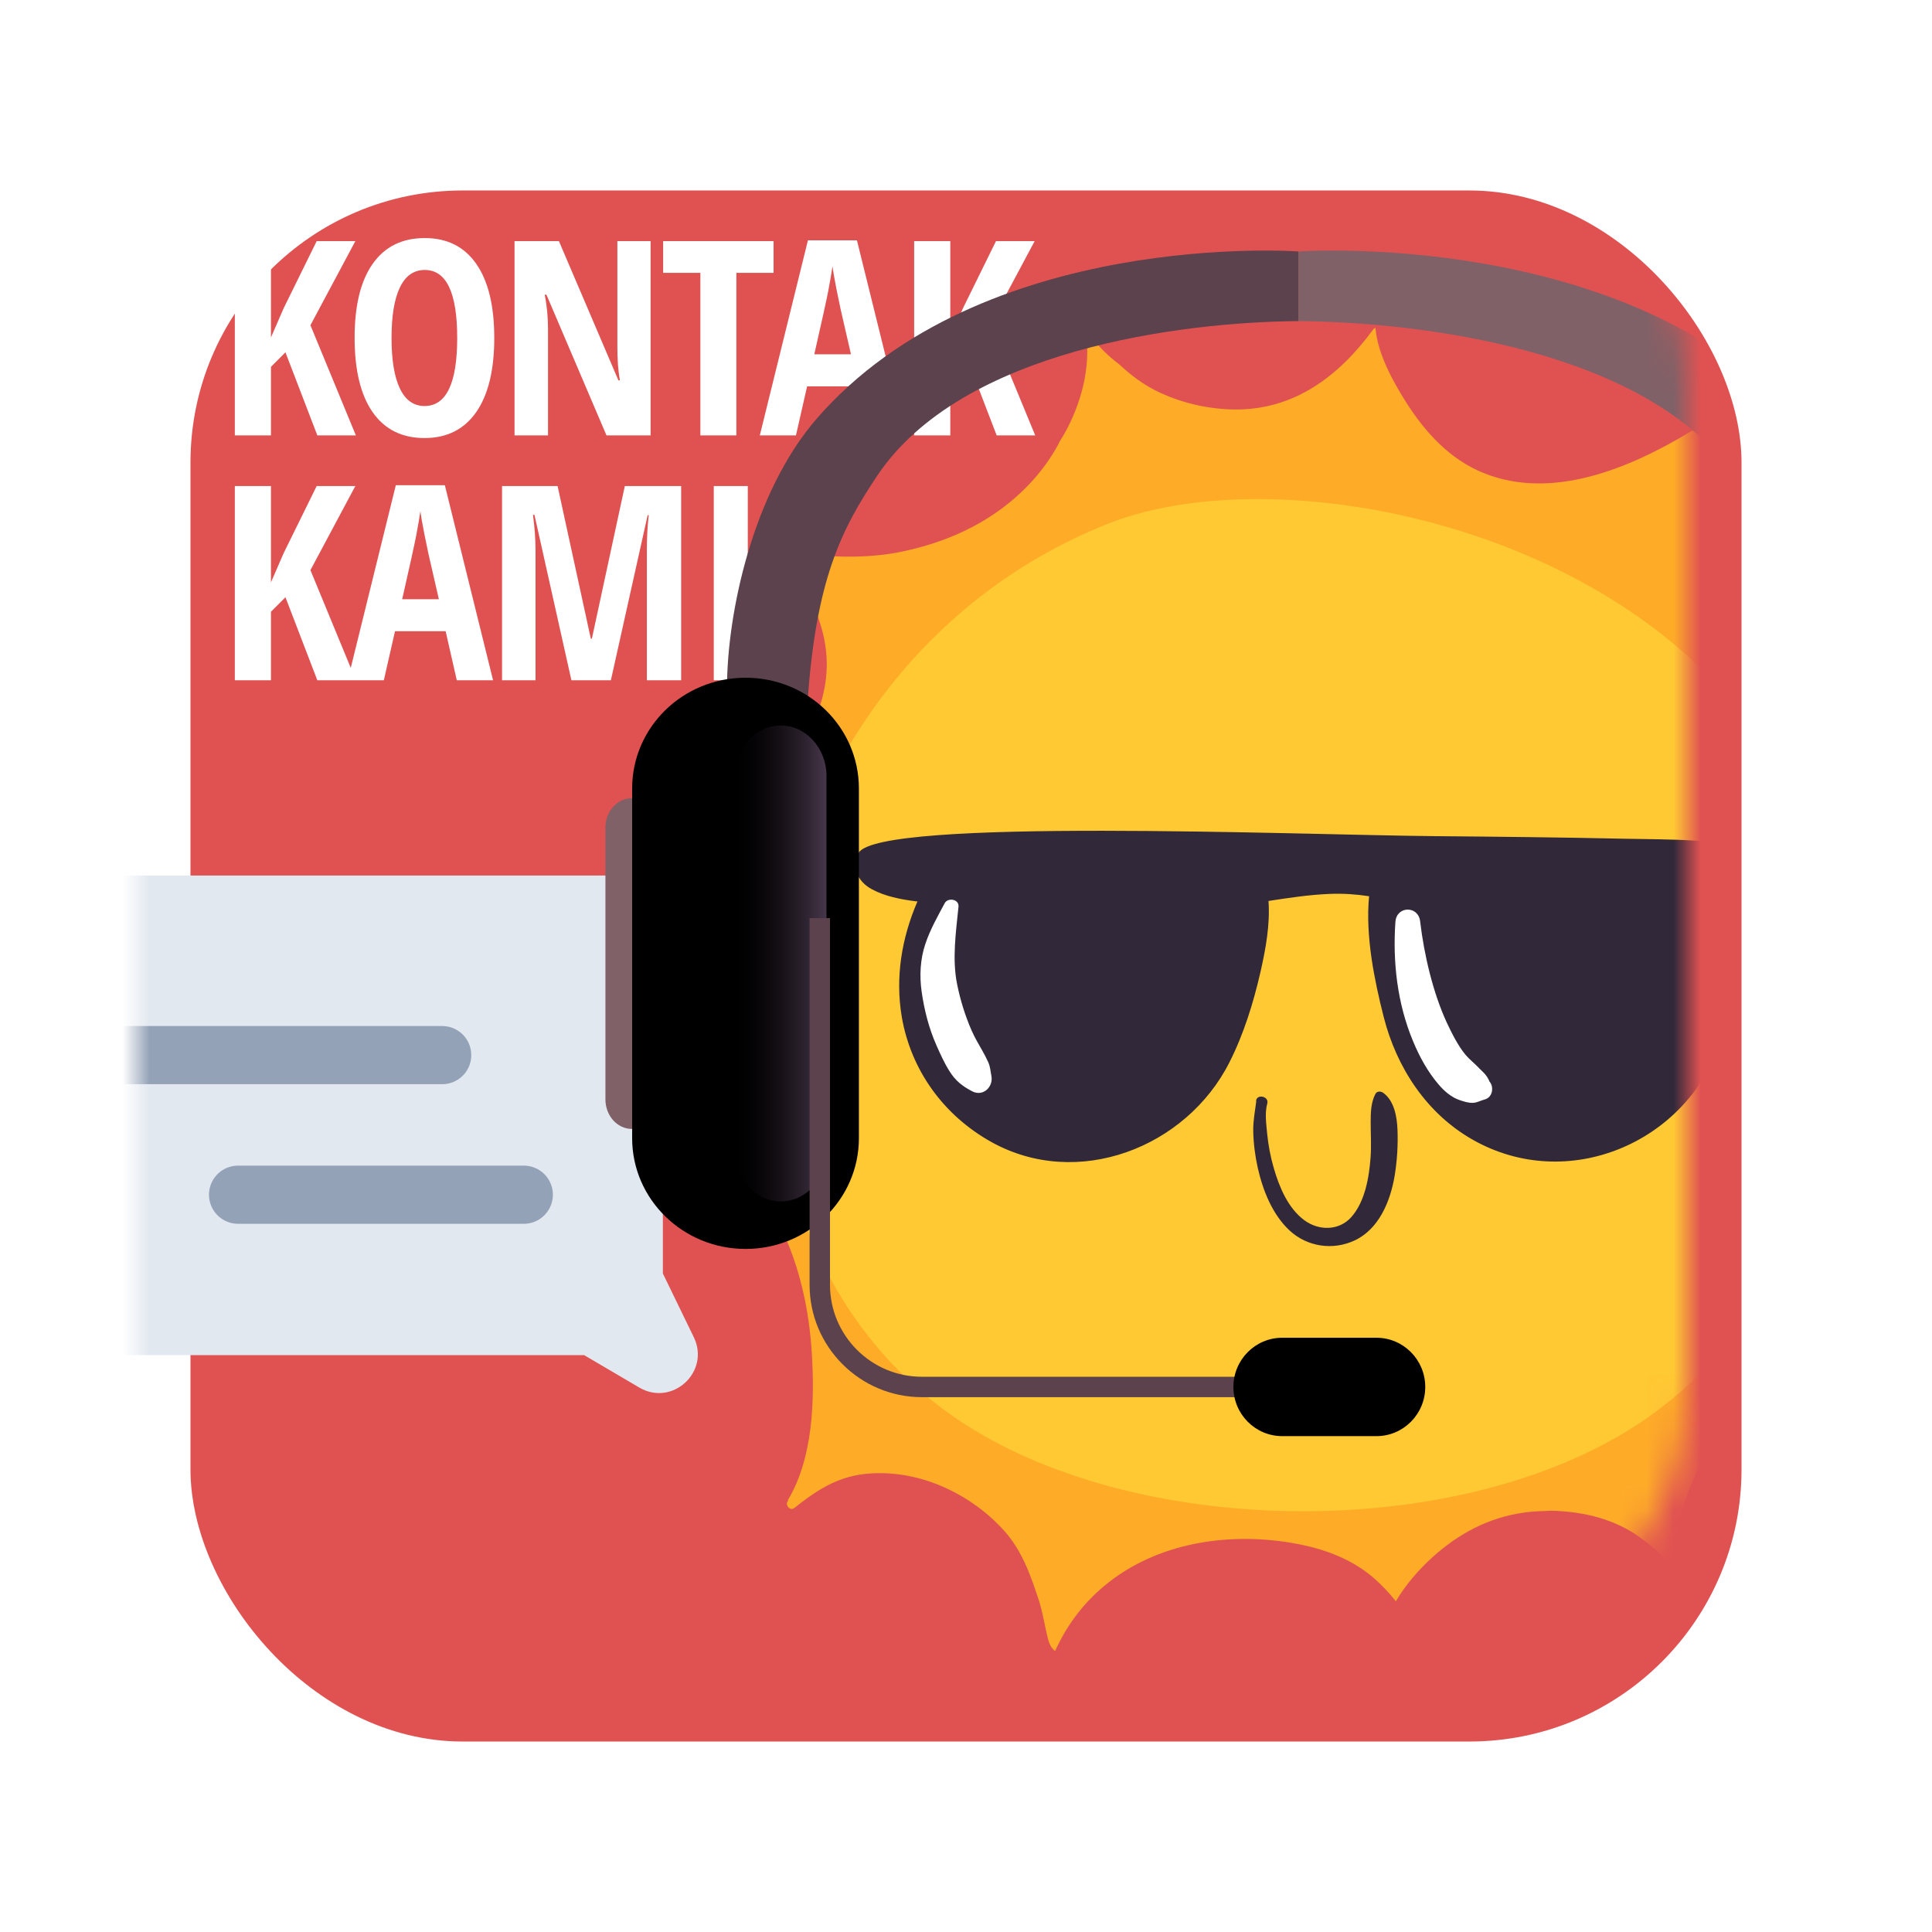 <svg width="71" height="71" viewBox="0 0 71 71" fill="none" xmlns="http://www.w3.org/2000/svg">
<g filter="url(#filter0_d_11827_11391)">
<rect x="5" y="4" width="57" height="57" rx="10" fill="#E05252"/>
</g>
<mask id="mask0_11827_11391" style="mask-type:alpha" maskUnits="userSpaceOnUse" x="5" y="4" width="57" height="57">
<rect x="5" y="4" width="57" height="57" rx="10" fill="#D9D9D9"/>
</mask>
<g mask="url(#mask0_11827_11391)">
<path d="M13.078 16H11.662L10.49 12.948L9.958 13.48V16H8.63V8.861H9.958V12.401L10.422 11.332L11.638 8.861H13.059L11.408 11.952L13.078 16ZM18.164 12.421C18.164 13.602 17.942 14.511 17.5 15.146C17.057 15.78 16.424 16.098 15.6 16.098C14.774 16.098 14.139 15.782 13.696 15.15C13.253 14.516 13.032 13.602 13.032 12.411C13.032 11.229 13.253 10.325 13.696 9.696C14.139 9.065 14.777 8.749 15.61 8.749C16.434 8.749 17.065 9.066 17.505 9.701C17.944 10.333 18.164 11.239 18.164 12.421ZM14.389 12.421C14.389 13.235 14.492 13.855 14.697 14.281C14.902 14.708 15.203 14.921 15.6 14.921C16.401 14.921 16.802 14.088 16.802 12.421C16.802 10.754 16.404 9.921 15.61 9.921C15.207 9.921 14.902 10.134 14.697 10.56C14.492 10.984 14.389 11.604 14.389 12.421ZM23.909 16H22.288L20.081 10.829H20.017C20.099 11.223 20.139 11.646 20.139 12.099V16H18.909V8.861H20.54L22.727 13.979H22.781C22.719 13.637 22.688 13.23 22.688 12.758V8.861H23.909V16ZM27.061 16H25.738V10.028H24.37V8.861H28.428V10.028H27.061V16ZM31.932 16L31.522 14.198H29.661L29.251 16H27.923L29.691 8.832H31.492L33.265 16H31.932ZM31.273 13.021L30.892 11.361C30.869 11.26 30.817 11.008 30.735 10.604C30.657 10.198 30.61 9.926 30.594 9.789C30.552 10.069 30.498 10.378 30.433 10.717C30.368 11.052 30.198 11.82 29.925 13.021H31.273ZM38.043 16H36.627L35.455 12.948L34.923 13.48V16H33.595V8.861H34.923V12.401L35.387 11.332L36.602 8.861H38.023L36.373 11.952L38.043 16ZM13.078 25H11.662L10.49 21.948L9.958 22.48V25H8.63V17.861H9.958V21.401L10.422 20.332L11.638 17.861H13.059L11.408 20.952L13.078 25ZM16.787 25L16.377 23.198H14.516L14.106 25H12.778L14.546 17.832H16.348L18.12 25H16.787ZM16.128 22.021L15.747 20.361C15.724 20.26 15.672 20.008 15.591 19.605C15.512 19.198 15.465 18.926 15.449 18.789C15.407 19.069 15.353 19.378 15.288 19.717C15.223 20.052 15.053 20.82 14.78 22.021H16.128ZM20.999 25L19.641 18.921H19.587C19.649 19.39 19.68 19.819 19.68 20.21V25H18.45V17.861H20.491L21.712 23.472H21.751L22.962 17.861H25.032V25H23.772V20.161C23.772 19.761 23.795 19.351 23.84 18.931H23.801L22.449 25H20.999ZM26.231 25V17.861H27.481V25H26.231Z" fill="white"/>
<path fill-rule="evenodd" clip-rule="evenodd" d="M2.437 32.175H22.425C23.49 32.175 24.36 33.045 24.36 34.11V46.8L25.496 49.14C26.113 50.409 24.709 51.706 23.493 50.991L21.465 49.8H2.437C1.372 49.8 0.502 48.93 0.502 47.865V34.11C0.502 33.045 1.372 32.175 2.437 32.175Z" fill="#E2E8F0"/>
<path d="M70.071 35.214C68.942 34.134 68.06 32.777 67.748 31.232C67.432 29.655 67.587 28.061 68.197 26.579C68.457 25.951 68.783 25.337 69.141 24.766C69.312 24.492 69.499 24.228 69.71 23.994C69.386 23.877 69.082 23.976 68.742 24.044C68.401 24.112 68.059 24.147 67.714 24.136C67.052 24.114 66.346 23.929 65.738 23.673C64.688 23.225 63.872 22.461 63.389 21.427C62.411 19.348 62.901 16.82 64.035 14.912C64.115 14.779 64.077 14.652 63.989 14.579C63.404 15.075 62.743 15.49 62.106 15.874C59.913 17.194 57.045 18.416 54.503 17.376C53.27 16.873 52.367 15.878 51.669 14.775C51.194 14.024 50.63 13.018 50.545 12.047C50.512 12.061 50.476 12.086 50.45 12.127C49.197 13.828 47.557 15.075 45.359 15.048C44.424 15.036 43.477 14.823 42.628 14.43C42.034 14.155 41.566 13.796 41.126 13.385C40.74 13.096 40.393 12.758 40.105 12.378C40.068 12.398 40.034 12.428 40.007 12.464C39.984 12.499 39.964 12.543 39.946 12.582C39.984 13.173 39.916 13.777 39.763 14.35C39.59 14.999 39.312 15.647 38.942 16.226C38.924 16.26 38.907 16.299 38.889 16.337C38.32 17.38 37.478 18.256 36.494 18.914C35.495 19.581 34.385 20.005 33.215 20.257C32.023 20.516 30.854 20.483 29.651 20.384C29.617 20.381 29.588 20.394 29.569 20.409C29.385 20.383 29.212 20.538 29.259 20.758C29.331 21.13 29.549 21.431 29.707 21.773C29.881 22.149 30.025 22.538 30.148 22.938C30.31 23.451 30.393 23.972 30.382 24.511C30.359 25.553 29.982 26.557 29.417 27.423C28.837 28.302 28.028 29.036 27.093 29.518C26.631 29.755 26.131 29.927 25.62 30.017C25.078 30.111 24.517 29.998 23.981 30.095C23.872 30.113 23.82 30.209 23.815 30.306C24.498 30.573 25.127 30.98 25.64 31.506C27.012 32.927 27.503 34.998 27.171 36.92C26.997 37.92 26.6 38.888 26.015 39.717C25.559 40.36 25.041 40.998 24.433 41.53C25.298 41.672 26.175 42.195 26.79 42.682C28.845 44.308 29.682 47.207 29.834 49.72C29.939 51.417 29.891 53.577 28.954 55.127C28.959 55.126 28.965 55.134 28.971 55.137C28.962 55.154 28.947 55.168 28.938 55.185C28.857 55.327 29.041 55.534 29.188 55.419C29.98 54.79 30.733 54.286 31.768 54.169C32.705 54.062 33.687 54.231 34.555 54.595C35.445 54.967 36.254 55.534 36.899 56.249C37.559 56.984 37.873 57.882 38.174 58.8C38.335 59.293 38.396 59.802 38.535 60.302C38.581 60.459 38.666 60.6 38.774 60.677C39.214 59.692 39.868 58.838 40.731 58.16C42.553 56.726 44.997 56.333 47.249 56.666C48.442 56.844 49.59 57.206 50.508 58.011C50.798 58.267 51.057 58.546 51.297 58.845C51.661 58.229 52.144 57.677 52.653 57.217C53.609 56.355 54.717 55.765 56.004 55.587C56.254 55.55 56.511 55.536 56.775 55.529C56.846 55.527 56.92 55.519 56.99 55.517C57.129 55.519 57.264 55.526 57.401 55.538C58.341 55.6 59.282 55.857 60.057 56.354C60.168 56.425 60.278 56.507 60.388 56.588C60.507 56.671 60.624 56.76 60.729 56.857C60.988 57.074 61.232 57.32 61.465 57.578C61.475 57.433 61.495 57.294 61.508 57.162C61.585 56.493 61.718 55.837 61.926 55.191C62.735 52.682 64.531 50.488 67.061 49.584C68.212 49.172 69.465 49.151 70.671 49.292C71.026 49.334 71.405 49.411 71.782 49.513C71.204 48.925 70.798 48.086 70.504 47.385C69.672 45.396 69.627 43.34 70.096 41.254C70.348 40.135 70.769 39.023 71.436 38.084C71.808 37.561 72.268 37.125 72.78 36.755C71.767 36.543 70.794 35.873 70.091 35.203L70.071 35.214Z" fill="#FEAC28"/>
<path d="M40.684 19.26C33.808 22.013 29.755 28.13 28.635 34.249C27.515 40.368 29.141 48.521 35.814 52.56C42.488 56.603 54.075 56.596 60.511 52.122C67.282 47.416 68.888 37.682 66.405 30.562C62.673 19.864 47.558 16.503 40.684 19.26Z" fill="#FFC933"/>
<path d="M35.98 27.787C35.98 27.787 35.98 27.787 35.981 27.792C36.003 27.812 35.956 27.762 35.98 27.787Z" fill="#31293A"/>
<path d="M33.303 26.776C33.303 26.776 33.293 26.794 33.287 26.806C33.3 26.782 33.303 26.776 33.302 26.771L33.303 26.776Z" fill="#31293A"/>
<path d="M66.427 32.11C65.986 32.763 65.23 32.967 64.484 33.081C64.091 33.139 63.684 33.153 63.299 33.241C63.214 33.261 63.131 33.269 63.042 33.275C63.624 34.894 63.789 36.636 63.221 38.303C61.956 42.022 57.598 43.849 54.134 41.891C52.429 40.93 51.322 39.233 50.849 37.368C50.509 36.024 50.174 34.412 50.313 32.936C49.838 32.864 49.358 32.83 48.878 32.85C48.113 32.88 47.368 32.994 46.617 33.11C46.678 33.978 46.515 34.868 46.323 35.715C46.065 36.842 45.709 37.998 45.184 39.034C43.595 42.187 39.586 43.73 36.425 41.964C34.685 40.993 33.479 39.34 33.14 37.372C32.892 35.905 33.141 34.46 33.716 33.127C33.694 33.123 33.678 33.122 33.657 33.123C33.107 33.052 32.52 32.943 32.029 32.673C31.539 32.408 31.254 31.863 31.553 31.343C32.304 30.042 47.717 30.683 52.721 30.728C55.06 30.748 57.405 30.772 59.747 30.824C60.553 30.84 61.369 30.838 62.173 30.887C63.39 30.958 65.593 30.827 66.412 31.896C66.455 31.952 66.458 32.053 66.417 32.113L66.427 32.11ZM32.289 31.647C32.347 31.608 32.31 31.625 32.289 31.647V31.647Z" fill="#31293A"/>
<path d="M34.713 33.2C34.452 33.688 34.178 34.17 34.004 34.696C33.817 35.253 33.788 35.858 33.869 36.437C33.968 37.128 34.135 37.782 34.415 38.419C34.558 38.739 34.704 39.069 34.893 39.365C35.11 39.716 35.367 39.917 35.726 40.104C36.13 40.315 36.515 39.939 36.432 39.532C36.396 39.356 36.393 39.202 36.316 39.033C36.251 38.887 36.178 38.749 36.1 38.612C35.958 38.366 35.815 38.12 35.7 37.856C35.467 37.323 35.29 36.746 35.175 36.178C34.984 35.248 35.131 34.249 35.224 33.321C35.252 33.04 34.832 32.973 34.716 33.194L34.713 33.2Z" fill="white"/>
<path d="M51.281 33.871C51.177 35.357 51.35 36.874 51.927 38.26C52.168 38.839 52.462 39.38 52.87 39.857C53.076 40.099 53.342 40.33 53.649 40.431C53.792 40.479 53.974 40.537 54.127 40.529C54.286 40.524 54.411 40.444 54.55 40.408C54.86 40.338 54.923 39.919 54.714 39.72C54.738 39.745 54.788 39.879 54.746 39.774C54.726 39.706 54.688 39.632 54.649 39.574C54.562 39.44 54.473 39.376 54.373 39.272C54.207 39.092 54.008 38.943 53.851 38.755C53.587 38.439 53.353 37.975 53.163 37.568C52.668 36.493 52.335 35.104 52.189 33.857C52.123 33.274 51.321 33.288 51.282 33.876L51.281 33.871Z" fill="white"/>
<path d="M46.168 40.462C46.121 40.834 46.049 41.19 46.056 41.567C46.065 42.02 46.122 42.47 46.22 42.909C46.408 43.744 46.755 44.628 47.395 45.224C48.04 45.818 48.977 45.959 49.775 45.589C50.679 45.172 51.098 44.136 51.252 43.212C51.344 42.653 51.38 42.082 51.357 41.517C51.34 41.05 51.24 40.456 50.834 40.161C50.742 40.096 50.603 40.089 50.541 40.208C50.379 40.53 50.372 40.887 50.372 41.241C50.371 41.673 50.401 42.099 50.368 42.532C50.315 43.265 50.164 44.156 49.663 44.724C49.213 45.232 48.476 45.237 47.941 44.848C47.338 44.406 47.017 43.635 46.814 42.938C46.691 42.523 46.61 42.088 46.567 41.657C46.535 41.304 46.475 40.899 46.571 40.556C46.645 40.288 46.191 40.189 46.158 40.457L46.168 40.462Z" fill="#31293A"/>
<path d="M26.053 37.562C26.053 37.562 26.05 37.551 26.049 37.545L26.072 37.704C26.061 37.666 26.051 37.633 26.04 37.595C26.06 37.642 26.079 37.69 26.105 37.735C26.095 37.703 26.076 37.679 26.05 37.651C26.079 37.69 26.114 37.727 26.143 37.765C26.142 37.76 26.135 37.756 26.128 37.752C26.11 37.734 26.093 37.715 26.081 37.695C26.047 37.658 26.017 37.62 26.003 37.571C25.977 37.525 25.963 37.476 25.961 37.43C25.953 37.403 25.947 37.381 25.949 37.35C25.953 37.302 25.962 37.252 25.967 37.209C25.981 37.14 26.014 37.071 26.057 37.017C26.08 36.975 26.112 36.942 26.156 36.911C26.211 36.859 26.272 36.824 26.349 36.806C26.494 36.758 26.667 36.783 26.796 36.857C26.803 36.861 26.811 36.87 26.824 36.872C26.876 36.91 26.941 36.95 26.992 37C27.042 37.05 27.088 37.107 27.13 37.165C27.142 37.185 27.153 37.206 27.167 37.231C27.225 37.326 27.255 37.429 27.259 37.54C27.261 37.646 27.237 37.748 27.188 37.839C27.159 37.883 27.129 37.921 27.096 37.967C27.019 38.048 26.928 38.099 26.826 38.135C26.745 38.159 26.669 38.164 26.589 38.152C26.512 38.152 26.434 38.128 26.369 38.088C26.278 38.038 26.203 37.966 26.147 37.876C26.089 37.781 26.058 37.678 26.055 37.567L26.053 37.562Z" fill="#31293A"/>
<path d="M26.36 41.303C25.785 41.474 25.519 40.578 26.095 40.407C26.67 40.236 26.936 41.132 26.36 41.303Z" fill="#31293A"/>
<path d="M29.86 34.708C29.86 34.708 29.384 30.351 29.674 25.87C29.972 21.308 30.931 19.434 32.232 17.491C35.339 12.833 43.449 11.834 47.716 11.8V9.241C47.716 9.241 36.082 8.386 30.009 15.391C27.66 18.1 26.716 22.539 26.716 25.303C26.716 31.186 26.79 34.578 26.79 34.578L29.86 34.708Z" fill="#5B424C"/>
<path d="M66.208 34.708C66.208 34.708 66.701 30.351 66.4 25.87C66.092 21.308 65.099 19.434 63.751 17.491C60.532 12.833 52.129 11.834 47.716 11.8V9.241C47.716 9.241 59.761 8.386 66.054 15.391C68.488 18.1 69.466 22.539 69.466 25.303C69.466 31.186 69.389 34.578 69.389 34.578L66.208 34.708Z" fill="#806167"/>
<path d="M24.206 40.401C24.206 41.001 23.764 41.488 23.224 41.488C22.684 41.488 22.249 41.001 22.249 40.401V30.411C22.249 29.811 22.692 29.331 23.224 29.331C23.764 29.331 24.206 29.811 24.206 30.411V40.401Z" fill="#806167"/>
<path d="M31.564 41.826C31.564 44.076 29.696 45.898 27.401 45.898C25.099 45.898 23.231 44.076 23.231 41.826V28.978C23.231 26.728 25.091 24.906 27.401 24.906C29.704 24.906 31.564 26.728 31.564 28.978V41.826Z" fill="black"/>
<path style="mix-blend-mode:exclusion" d="M30.372 42.298C30.372 43.326 29.622 44.151 28.692 44.151C27.77 44.151 27.02 43.318 27.02 42.298V28.513C27.02 27.486 27.77 26.661 28.692 26.661C29.614 26.661 30.372 27.493 30.372 28.513V42.298Z" fill="url(#paint0_linear_11827_11391)"/>
<path d="M51.105 51.345H33.877C31.605 51.345 29.752 49.492 29.752 47.22V33.742H30.502V47.22C30.502 49.08 32.017 50.595 33.877 50.595H51.097V51.345H51.105Z" fill="#5B424C"/>
<path d="M52.377 50.97C52.377 51.967 51.575 52.777 50.585 52.777H47.12C46.13 52.777 45.327 51.967 45.327 50.97C45.327 49.972 46.13 49.162 47.12 49.162H50.585C51.575 49.162 52.377 49.972 52.377 50.97Z" fill="black"/>
<path d="M4.25 38.775H7.25H10.25H16.25" stroke="#94A2B8" stroke-width="2.138" stroke-linecap="round"/>
<path d="M8.749 43.905H11.374H13.999H19.249" stroke="#94A2B8" stroke-width="2.138" stroke-linecap="round"/>
</g>
<defs>
<filter id="filter0_d_11827_11391" x="0" y="0" width="71" height="71" filterUnits="userSpaceOnUse" color-interpolation-filters="sRGB">
<feFlood flood-opacity="0" result="BackgroundImageFix"/>
<feColorMatrix in="SourceAlpha" type="matrix" values="0 0 0 0 0 0 0 0 0 0 0 0 0 0 0 0 0 0 127 0" result="hardAlpha"/>
<feOffset dx="2" dy="3"/>
<feGaussianBlur stdDeviation="3.5"/>
<feComposite in2="hardAlpha" operator="out"/>
<feColorMatrix type="matrix" values="0 0 0 0 0 0 0 0 0 0 0 0 0 0 0 0 0 0 0.25 0"/>
<feBlend mode="normal" in2="BackgroundImageFix" result="effect1_dropShadow_11827_11391"/>
<feBlend mode="normal" in="SourceGraphic" in2="effect1_dropShadow_11827_11391" result="shape"/>
</filter>
<linearGradient id="paint0_linear_11827_11391" x1="27.02" y1="35.406" x2="30.372" y2="35.406" gradientUnits="userSpaceOnUse">
<stop/>
<stop offset="0.21" stop-color="#040305"/>
<stop offset="0.46" stop-color="#130E13"/>
<stop offset="0.74" stop-color="#2A202C"/>
<stop offset="1" stop-color="#47364A"/>
</linearGradient>
</defs>
</svg>
